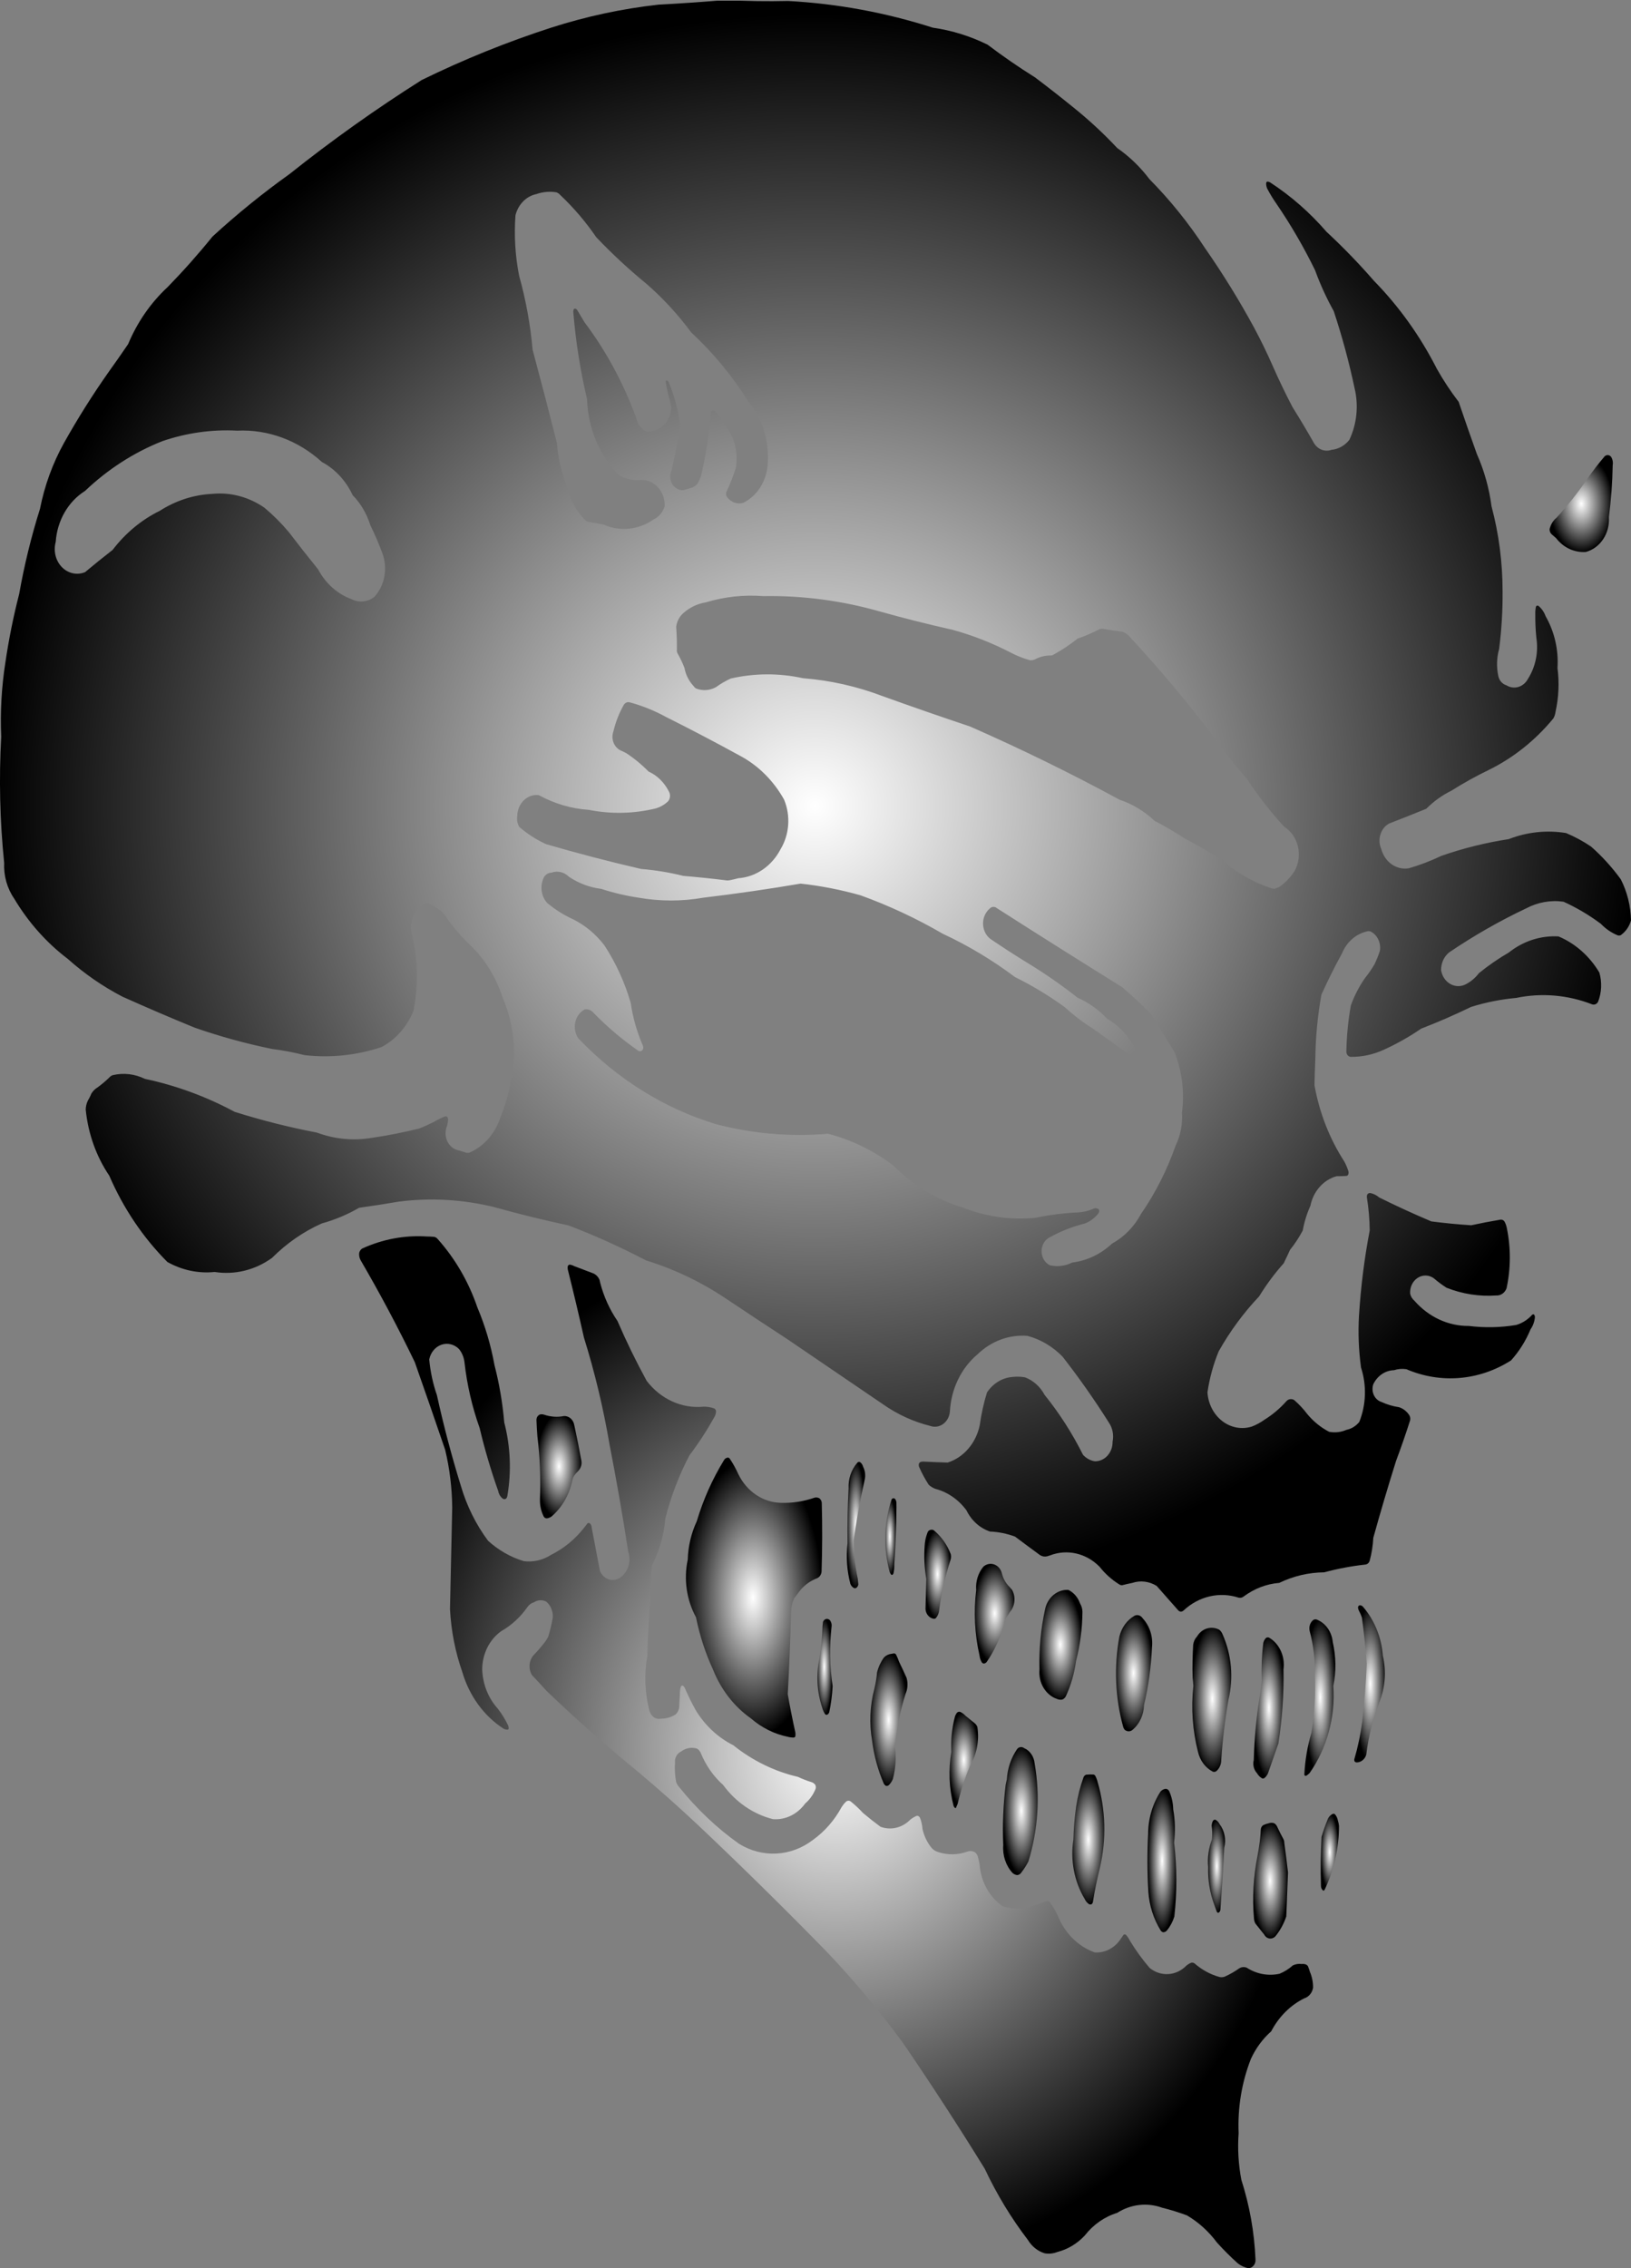 <?xml version="1.0"?><svg width="294.45" height="409.325" xmlns="http://www.w3.org/2000/svg">
 <rect width="100%" height="100%" fill="#808080" stroke="none"/>
 <defs>
  <clipPath id="clipPath3967" clipPathUnits="userSpaceOnUse">
   <path id="path3969" d="m0,0l981.512,0l0,1364l-981.512,0l0,-1364z"/>
  </clipPath>
  <radialGradient spreadMethod="pad" id="svg_1">
   <stop offset="0" stop-color="#ffffff"/>
   <stop offset="1" stop-color="#000000"/>
  </radialGradient>
 </defs>
 <g>
  <title>Layer 1</title>
  <g transform="matrix(1.25, 0, 0, -1.25, 0, 409.325)" id="g3959">
   <g transform="scale(0.24,0.24)" id="g3961">
    <g id="g3963">
     <g clip-path="url(#clipPath3967)" id="g3965">
      <path fill="url(#svg_1)" fill-rule="evenodd" id="path3971" d="m775.09,238.035l-1.024,-26.398c-1.468,-4.379 -3.675,-8.41 -6.503,-11.895c-0.938,-1.062 -2.266,-1.578 -3.602,-1.394c-1.336,0.179 -2.512,1.047 -3.172,2.332c-1.73,2.179 -3.469,4.355 -5.211,6.515c-0.25,0.371 -0.449,0.782 -0.586,1.207c-0.179,0.547 -0.301,1.114 -0.363,1.684c-1.086,12.664 -0.387,25.426 2.086,37.844c0.414,2.203 0.777,4.418 1.09,6.636c0.468,3.133 0.781,6.293 0.933,9.457c0.09,1.079 0.672,2.028 1.535,2.536c1.145,0.523 2.332,0.921 3.547,1.171c1.043,0.336 2.157,0.274 3.157,-0.183c0.632,-0.449 1.152,-1.067 1.507,-1.797c1.254,-2.703 2.59,-5.355 4.008,-7.953c0.258,-0.652 0.383,-1.356 0.367,-2.059c0.829,-5.89 1.571,-11.793 2.231,-17.703"/>
      <path fill="url(#svg_1)" fill-rule="evenodd" id="path3973" d="m822.48,363.559c-0.675,9.336 -1.644,18.64 -2.91,27.898c-0.504,1.418 -1.109,2.785 -1.816,4.094c-0.277,0.515 -0.457,1.09 -0.52,1.683c-0.062,0.434 0.063,0.868 0.344,1.176c0.281,0.301 0.68,0.442 1.067,0.363c0.5,-0.062 0.976,-0.285 1.363,-0.64c7.047,-8.063 11.34,-18.563 12.156,-29.711c2.184,-9.379 1.426,-19.297 -2.156,-28.149c-3.879,-10.003 -6.508,-20.543 -7.805,-31.328c-0.805,-2.781 -3.152,-4.679 -5.808,-4.695c-0.446,0.023 -0.86,0.23 -1.18,0.57c-0.098,0.129 -0.172,0.285 -0.199,0.453c-0.055,0.282 -0.067,0.559 -0.036,0.84c2.18,7.407 3.786,15.004 4.797,22.707c1.321,11.539 2.215,23.125 2.703,34.739"/>
      <path fill="url(#svg_1)" fill-rule="evenodd" id="path3975" d="m217.883,613.34c12.273,5.637 25.551,8.133 38.828,7.293c1.48,-0.02 2.965,-0.094 4.441,-0.211c0.836,-0.117 1.602,-0.563 2.161,-1.246c10.531,-11.735 18.695,-25.781 23.957,-41.219c4.679,-11.07 8.132,-22.715 10.296,-34.687c2.914,-11.282 4.883,-22.836 5.883,-34.516c3.742,-14.359 4.383,-29.481 1.879,-44.156c-0.09,-0.645 -0.375,-1.231 -0.812,-1.676c-0.641,-0.449 -1.473,-0.414 -2.075,0.098c-1.363,1.101 -2.304,2.722 -2.64,4.543c-4.383,12.359 -8.106,24.984 -11.153,37.816c-4.546,12.746 -7.617,26.066 -9.144,39.66c-0.359,2.941 -1.508,5.699 -3.309,7.918c-2.863,2.871 -6.91,3.84 -10.601,2.543c-3.696,-1.301 -6.477,-4.676 -7.293,-8.848c0.672,-7.336 2.222,-14.539 4.609,-21.429c4.047,-18.395 8.848,-36.571 14.391,-54.477c3.531,-12.098 9.101,-23.348 16.422,-33.172c6.297,-5.707 13.621,-9.879 21.496,-12.246c5.726,-0.738 11.519,0.61 16.488,3.84c7.742,3.84 14.609,9.531 20.109,16.652l1.727,2.227c0.184,0.16 0.418,0.25 0.652,0.254c0.258,0 0.504,-0.086 0.715,-0.246c0.453,-0.344 0.785,-0.84 0.949,-1.418c1.696,-9.047 3.414,-18.09 5.153,-27.129c1.035,-2.559 3.066,-4.465 5.527,-5.192c2.465,-0.726 5.086,-0.187 7.149,1.461c4.48,3.391 6.285,9.703 4.363,15.297c-3.324,21.563 -7.074,43.043 -11.25,64.426c-3.703,21.828 -8.852,43.328 -15.399,64.336c-3.054,13.668 -6.289,27.285 -9.699,40.852c-0.14,0.625 -0.164,1.273 -0.058,1.91c0.156,0.707 0.761,1.175 1.421,1.101c0.934,-0.199 1.84,-0.531 2.696,-0.988c3.836,-1.449 7.668,-2.898 11.496,-4.371c1.574,-0.758 2.84,-2.133 3.539,-3.86l0.387,-1.714c2.156,-8.286 5.675,-16.063 10.39,-22.95c5.328,-12.339 11.203,-24.382 17.614,-36.082c8.394,-10.949 21.101,-16.73 34.074,-15.5c2.211,0.075 4.418,-0.277 6.511,-1.039c0.7,-0.332 1.137,-1.086 1.118,-1.918c-0.075,-1.211 -0.438,-2.379 -1.055,-3.386c-4.5,-8.059 -9.516,-15.75 -15.008,-23.02c-6.234,-11.941 -11.094,-24.683 -14.461,-37.941c-0.797,-9.938 -3.551,-19.559 -8.058,-28.215c-0.684,-6.52 -0.946,-13.086 -0.797,-19.645c-1.094,-11.504 -1.75,-23.05 -1.961,-34.613c-1.961,-10.953 -1.547,-22.266 1.207,-33.008c0.484,-1.672 1.457,-3.121 2.765,-4.121c1.309,-0.828 2.856,-1.094 4.336,-0.746c3.004,-0.016 5.961,0.832 8.582,2.453c1.567,1.352 2.434,3.465 2.325,5.656c0.129,2.164 0.246,4.336 0.351,6.504c-0.015,1.391 0.129,2.785 0.43,4.133l0.371,0.875c0.414,0.352 0.992,0.344 1.398,-0.019l0.688,-0.938c2.027,-4.75 4.301,-9.367 6.805,-13.832c5.593,-9.062 13.351,-16.266 22.418,-20.801c11.636,-9.304 24.925,-15.804 39.007,-19.066c2.657,-1.27 5.391,-2.324 8.184,-3.176c0.82,-0.262 1.559,-0.785 2.117,-1.5c0.457,-0.785 0.539,-1.766 0.219,-2.633c-1.387,-3.425 -3.527,-6.418 -6.234,-8.711c-4.641,-6.457 -11.887,-9.98 -19.356,-9.402c-11.828,2.953 -22.406,10.207 -30.023,20.586c-5.813,5.176 -10.43,11.789 -13.473,19.305c-0.488,1.093 -1.277,1.988 -2.258,2.554c-3.265,1.016 -6.769,0.371 -9.551,-1.765c-1.949,-0.891 -3.336,-2.84 -3.664,-5.133l-0.007,-1.66c-0.262,-3.887 -0.028,-7.805 0.71,-11.621c0.438,-1.157 1.09,-2.203 1.911,-3.075c10.476,-13.074 22.527,-24.503 35.839,-33.953c14.082,-8.773 31.485,-7.836 44.723,2.395c6.977,5.031 12.813,11.73 17.082,19.609c0.719,1.141 1.555,2.188 2.492,3.11c0.828,0.878 2.11,0.976 3.047,0.25c2.598,-2.079 5.051,-4.372 7.324,-6.868c3.426,-2.882 6.938,-5.652 10.524,-8.296c6.265,-2.321 13.176,-0.665 17.992,4.312c1.148,0.875 2.375,1.613 3.664,2.195c0.371,0.125 0.774,0.098 1.129,-0.078c0.402,-0.199 0.742,-0.535 0.961,-0.953c0.852,-2.137 1.367,-4.414 1.535,-6.738c0.914,-4.153 2.727,-7.992 5.277,-11.203c1.04,-1.282 2.387,-2.203 3.887,-2.664c5.875,-2 12.176,-1.922 18.008,0.238c1.406,0.465 2.918,0.336 4.25,-0.359c0.809,-0.555 1.437,-1.375 1.805,-2.348c0.437,-1.656 0.824,-3.332 1.156,-5.012c0.711,-10.394 5.91,-19.785 13.976,-25.254c6.356,-1.957 13.102,-1.738 19.348,0.633c2.219,0.785 4.426,1.606 6.617,2.461c0.914,0.242 1.871,-0.09 2.493,-0.852c1.863,-2.574 3.464,-5.355 4.777,-8.308c4.265,-10.317 12.277,-18.184 22.074,-21.676c6.172,-0.414 12.102,2.695 15.688,8.238l1.625,2.332c0.203,0.188 0.461,0.293 0.722,0.289c0.285,0 0.551,-0.109 0.766,-0.3c1.008,-1.141 1.867,-2.426 2.558,-3.825c3.481,-5.718 7.399,-11.105 11.715,-16.089c6.75,-5.461 16.086,-4.817 22.172,1.523c0.742,0.582 1.543,1.078 2.383,1.48c0.844,0.395 1.812,0.258 2.543,-0.343c4.391,-3.832 9.477,-6.586 14.914,-8.082c1.035,-0.235 2.105,-0.168 3.109,0.199c3.059,1.371 5.996,3.051 8.774,5.012c1.387,0.855 3.047,0.984 4.531,0.371c5.934,-3.828 12.945,-5.121 19.691,-3.637c2.911,1.18 5.629,2.883 8.036,5.047c1.668,0.789 3.496,1.074 5.3,0.816c0.829,0.125 1.672,0.035 2.469,-0.254c0.547,-0.187 1.024,-0.589 1.332,-1.125c0.442,-1.07 0.821,-2.171 1.145,-3.296c1.289,-2.989 1.941,-6.266 1.91,-9.583c-0.508,-3.089 -2.586,-5.57 -5.336,-6.398c-8.352,-4.152 -15.301,-11.094 -19.863,-19.84c-5.114,-4.512 -9.285,-10.183 -12.231,-16.621c-5.496,-14.07 -8.019,-29.336 -7.367,-44.633c-0.676,-9.406 -0.121,-18.863 1.648,-28.094c4.95,-15.391 7.809,-31.5 8.5,-47.805c0.118,-1.312 -0.246,-2.613 -1.019,-3.617c-0.77,-1.012 -1.875,-1.633 -3.066,-1.723c-2.391,0.395 -4.661,1.418 -6.622,2.977c-4.355,3.926 -8.519,8.094 -12.492,12.48c-4.969,6.695 -11.09,12.238 -18.019,16.313c-4.91,1.836 -9.895,3.379 -14.95,4.629c-9.019,3.262 -18.871,2.129 -27.078,-3.101c-7.597,-2.32 -14.39,-7.074 -19.523,-13.664c-4.559,-4.875 -10.25,-8.285 -16.445,-9.859c-2.442,-0.961 -5.067,-1.246 -7.633,-0.801c-4.121,1.242 -7.703,4.082 -10.078,7.992c-10.094,13.188 -18.821,27.578 -26.016,42.891c-15.887,25.73 -32.336,51.032 -49.332,75.887c-14.187,19.258 -29.461,37.508 -45.75,54.637c-25.238,25.844 -50.941,51.129 -77.086,75.859c-12.082,11.34 -24.441,22.309 -37.074,32.895c-18.707,15.25 -36.86,31.305 -54.418,48.129c-2.918,3.242 -5.867,6.437 -8.856,9.601c-2.394,4.078 -1.668,9.473 1.707,12.61c1.989,2.101 3.887,4.312 5.688,6.601c0.996,1.219 1.844,2.571 2.519,4.028c1.141,3.734 2.04,7.558 2.692,11.425c0.18,3.688 -1.309,7.239 -3.977,9.477c-2.355,1.203 -5.097,1.055 -7.332,-0.395c-1.523,-0.445 -2.875,-1.414 -3.867,-2.754c-4.242,-6.109 -9.664,-11.109 -15.871,-14.64c-7.117,-5.055 -11.422,-13.731 -11.449,-23.047c0.316,-8.855 3.656,-17.254 9.347,-23.523c2.434,-3.133 4.54,-6.555 6.286,-10.2c0.214,-0.547 0.32,-1.132 0.316,-1.73c-0.023,-0.192 -0.094,-0.367 -0.215,-0.508c-0.109,-0.133 -0.258,-0.223 -0.422,-0.246c-0.933,-0.004 -1.855,0.246 -2.679,0.73c-11.661,7.61 -20.395,19.637 -24.571,33.821c-4.269,12.156 -6.777,24.965 -7.445,37.965l1.336,61.058c-0.102,11.723 -1.524,23.379 -4.231,34.719c-6,17.621 -12.089,35.203 -18.273,52.75c-10.051,20.828 -20.879,41.199 -32.449,61.055c-0.879,1.414 -1.238,3.14 -1.004,4.832c0.297,1.007 0.902,1.871 1.711,2.449"/>
      <path fill="url(#svg_1)" fill-rule="evenodd" id="path3977" d="m769.289,315.582c-2.109,-5.945 -4.184,-11.906 -6.234,-17.875c-0.508,-1.164 -1.282,-2.164 -2.239,-2.906c-0.461,-0.281 -1.019,-0.293 -1.496,-0.035c-1.172,0.718 -2.152,1.746 -2.871,2.988c-1.922,2.055 -2.679,5.086 -1.972,7.934c0.394,13.863 1.761,27.671 4.089,41.304c0.332,2.196 0.571,4.403 0.727,6.625c-0.305,7.531 0.008,15.082 0.937,22.555c0.274,1.039 0.766,1.996 1.438,2.789c0.598,0.598 1.477,0.707 2.187,0.277c6.208,-3.746 9.61,-11.375 8.508,-19.07c0.274,-14.934 -0.754,-29.863 -3.074,-44.586"/>
      <path fill="url(#svg_1)" fill-rule="evenodd" id="path3979" d="m799.23,270.641c0.633,1.144 1.563,2.047 2.668,2.589c0.262,0.11 0.54,0.153 0.813,0.129c0.223,-0.027 0.434,-0.117 0.609,-0.269c0.922,-1.039 1.539,-2.356 1.785,-3.781c0.348,-1.055 0.575,-2.149 0.68,-3.266c-0.035,-13.445 -3.039,-26.688 -8.746,-38.582c-0.129,-0.168 -0.316,-0.273 -0.519,-0.289c-0.207,-0.012 -0.415,0.066 -0.571,0.215c-0.679,0.722 -1.054,1.718 -1.031,2.754c-0.277,9.789 -0.148,19.586 0.391,29.355c1.082,3.805 2.39,7.527 3.921,11.145"/>
      <path fill="url(#svg_1)" fill-rule="evenodd" id="path3981" d="m788.102,383.398c-0.532,2.411 0.273,4.934 2.062,6.45c0.746,0.57 1.715,0.648 2.535,0.222c5.172,-2.187 8.781,-7.386 9.324,-13.449c1.989,-8.637 2.106,-17.664 0.352,-26.359c1.273,-18.789 -3.805,-37.438 -14.258,-52.367c-0.57,-0.618 -1.219,-1.141 -1.914,-1.571c-0.265,-0.164 -0.586,-0.191 -0.875,-0.062c-0.238,0.105 -0.398,0.355 -0.41,0.636c0.414,8.629 1.871,17.165 4.316,25.372c1.856,11.414 2.532,23.019 2.012,34.597c0.227,8.969 -0.836,17.93 -3.144,26.531"/>
      <path fill="url(#svg_1)" fill-rule="evenodd" id="path3983" d="m968.203,1053.36c0.633,-9.77 -5.219,-18.62 -13.863,-20.96c-6.844,-0.51 -13.5,2.58 -17.953,8.33c-0.883,0.73 -1.754,1.48 -2.61,2.27c-0.832,0.75 -1.3,1.88 -1.273,3.07c0.629,2.79 2.121,5.23 4.219,6.94c6.656,7.29 12.843,15.09 18.492,23.34c3.246,4.69 6.711,9.2 10.375,13.51c0.64,0.66 1.531,0.94 2.398,0.75c0.864,-0.19 1.586,-0.84 1.938,-1.73c0.629,-1.35 0.82,-2.9 0.554,-4.38c-0.179,-10.43 -0.941,-20.82 -2.277,-31.14"/>
      <path fill="url(#svg_1)" fill-rule="evenodd" id="path3985" d="m499.016,334.422c-0.192,-0.527 -0.516,-0.973 -0.938,-1.293c-0.258,-0.199 -0.582,-0.281 -0.894,-0.227c-0.313,0.059 -0.586,0.258 -0.774,0.539c-0.73,1.161 -1.285,2.442 -1.64,3.793c-3.141,9.469 -3.711,19.731 -1.653,29.555c1.071,6.453 1.696,12.984 1.863,19.539l0.297,2.492l0.383,0.723c0.551,0.773 1.442,1.164 2.328,1.031c0.883,-0.133 1.641,-0.777 1.977,-1.687c0.426,-0.844 0.598,-1.809 0.48,-2.762c-1.347,-11.965 -1.144,-24.082 0.602,-35.988c-0.258,-5.297 -0.938,-10.551 -2.031,-15.715"/>
      <path fill="url(#svg_1)" fill-rule="evenodd" id="path3987" d="m537.664,417.973c-0.117,-0.375 -0.359,-0.684 -0.676,-0.883c-0.211,-0.117 -0.465,-0.086 -0.636,0.086c-0.43,0.449 -0.762,1 -0.969,1.609c-3.856,14.266 -3.465,29.516 1.109,43.524c0.192,0.468 0.594,0.796 1.067,0.855c0.464,0.051 0.925,-0.172 1.203,-0.594c0.402,-0.582 0.636,-1.277 0.691,-2.004c0.012,-1.043 0.024,-2.089 0.024,-3.132c-0.11,-11.489 -0.551,-22.969 -1.336,-34.426c0.058,-1.692 -0.102,-3.387 -0.477,-5.035"/>
      <path fill="url(#svg_1)" fill-rule="evenodd" id="path3989" d="m516.508,411.438c-0.028,-0.411 -0.137,-0.805 -0.328,-1.153c-0.203,-0.383 -0.477,-0.711 -0.809,-0.957c-0.43,-0.332 -0.988,-0.394 -1.473,-0.168c-0.972,0.512 -1.75,1.403 -2.168,2.492c-2.078,7.934 -2.652,16.243 -1.707,24.426c-0.175,11.008 0.036,22.027 0.645,33.02c-0.266,5.695 1.609,11.257 5.195,15.379c0.442,0.578 1.2,0.726 1.797,0.347c0.836,-0.644 1.453,-1.59 1.731,-2.679c1.277,-2.473 1.601,-5.407 0.902,-8.153c-2.715,-11.965 -4.918,-24.058 -6.605,-36.25c0.05,-7.699 0.878,-15.375 2.476,-22.879c0.152,-1.136 0.266,-2.281 0.344,-3.425"/>
      <path fill="url(#svg_1)" fill-rule="evenodd" id="path3991" d="m616.234,312.898c3.524,-1.507 5.989,-5.058 6.379,-9.195c3.41,-19.707 2.117,-40.058 -3.765,-59.055c-1.274,-2.484 -2.782,-4.824 -4.496,-6.964c-0.586,-0.727 -1.418,-1.164 -2.301,-1.2c-0.988,0.141 -1.922,0.571 -2.711,1.243c-4.043,4.414 -6.106,10.57 -5.617,16.812c-0.481,12.109 0.011,24.246 1.461,36.262c0.238,1.101 0.468,2.207 0.714,3.308c0.407,6.618 2.567,12.961 6.219,18.239c1.063,1.277 2.809,1.511 4.117,0.55"/>
      <path fill="url(#svg_1)" fill-rule="evenodd" id="path3993" d="m545.574,355.113c0.91,-3.238 0.664,-6.734 -0.687,-9.781c-3.184,-10.172 -5.328,-20.711 -6.391,-31.41c0.93,-6.582 0.512,-13.301 -1.207,-19.68c-0.543,-1.347 -1.332,-2.543 -2.312,-3.531c-0.532,-0.559 -1.297,-0.738 -1.985,-0.473c-0.437,0.301 -0.812,0.7 -1.101,1.176c-3.563,8.152 -5.942,16.871 -7.059,25.832c-1.805,10.406 -1.336,21.137 1.348,31.317c0.781,3.261 1.332,6.585 1.64,9.949c0.821,3.242 2.235,6.265 4.153,8.898c1.254,1.266 2.855,2.031 4.554,2.172c0.426,0.102 0.864,0.188 1.297,0.254c0.121,0.023 0.246,0.023 0.367,0.004c0.481,-0.082 0.899,-0.41 1.125,-0.887c0.657,-1.301 1.219,-2.648 1.672,-4.043c1.59,-3.234 3.121,-6.5 4.586,-9.797"/>
      <path fill="url(#svg_1)" fill-rule="evenodd" id="path3995" d="m33.531,1038.44c0.875,12.81 7.492,24.31 17.645,30.66c13.695,13.05 29.469,23.2 46.516,29.94c14.551,4.99 29.778,7.13 45,6.32c18.571,0.89 36.778,-5.84 51.082,-18.9c7.946,-4.25 14.415,-11.22 18.426,-19.87c4.856,-4.98 8.512,-11.19 10.653,-18.09c2.656,-5.38 5.039,-10.92 7.136,-16.59c3.504,-9.05 1.664,-19.53 -4.648,-26.5c-3.973,-3.15 -9.184,-3.71 -13.641,-1.47c-8.543,3.06 -15.761,9.47 -20.285,18.01c-5.953,7.35 -11.805,14.79 -17.555,22.32c-4.496,5.37 -9.414,10.3 -14.699,14.71c-9.367,6.52 -20.43,9.46 -31.476,8.35c-11.09,-0.53 -21.899,-4.02 -31.493,-10.17c-10.977,-5.37 -20.695,-13.42 -28.422,-23.54c-5.598,-4.35 -11.129,-8.8 -16.582,-13.37c-4.805,-1.99 -10.227,-0.81 -13.973,3.05c-3.746,3.86 -5.176,9.74 -3.684,15.14zm276.66,196.42c1.618,6.59 6.52,11.57 12.618,12.81c3.839,1.35 7.918,1.72 11.906,1.08c0.941,-0.29 1.789,-0.87 2.453,-1.66c8.027,-7.57 15.285,-16.08 21.648,-25.37c9.465,-9.94 19.477,-19.24 29.969,-27.83c10.031,-8.69 19.156,-18.58 27.203,-29.48c13.149,-12.14 24.742,-26.19 34.465,-41.76c8.547,-10.3 12.719,-24.1 11.473,-37.98c-0.781,-9.94 -6.391,-18.63 -14.664,-22.72c-3.555,-1.03 -7.324,0.29 -9.684,3.39c-0.64,0.78 -0.863,1.87 -0.594,2.87c2.282,4.75 4.227,9.68 5.813,14.75c1.59,8.88 -0.613,18.06 -5.981,24.92c-1.867,3 -3.839,5.92 -5.906,8.75c-0.383,0.47 -0.875,0.8 -1.426,0.96c-0.718,0.14 -1.421,-0.31 -1.66,-1.07c-0.371,-1.26 -0.508,-2.59 -0.41,-3.91c-1.055,-11.65 -2.914,-23.18 -5.559,-34.51c-0.578,-1.58 -1.269,-3.1 -2.07,-4.55c-1.035,-1.34 -2.437,-2.27 -4,-2.64c-1.5,-0.51 -3.012,-0.96 -4.539,-1.35c-2.652,-0.18 -5.191,1.2 -6.664,3.63c-1.469,2.44 -1.652,5.54 -0.477,8.17c1.973,8.76 3.743,17.59 5.297,26.45c-1.082,9.3 -3.464,18.35 -7.062,26.85c-0.219,0.43 -0.574,0.75 -0.996,0.91c-0.16,0.05 -0.336,0.02 -0.469,-0.09c-0.137,-0.11 -0.227,-0.28 -0.246,-0.48c0.055,-0.87 0.172,-1.73 0.363,-2.58c0.594,-3.35 1.383,-6.67 2.36,-9.91l0.601,-3.25c-0.16,-4.17 -1.89,-8.08 -4.765,-10.81c-2.883,-2.72 -6.653,-4.01 -10.43,-3.56c-2.934,1.49 -5.074,4.39 -5.805,7.86c-7.629,20.96 -18.172,40.5 -31.258,57.89c-1.406,2.42 -2.84,4.82 -4.297,7.2c-0.3,0.5 -0.781,0.83 -1.32,0.91c-0.203,0.03 -0.402,-0.03 -0.566,-0.16c-0.196,-0.16 -0.332,-0.38 -0.403,-0.63c-0.171,-0.61 -0.191,-1.26 -0.058,-1.88c1.457,-17.48 4.211,-34.81 8.23,-51.8c0.543,-17.43 7.446,-33.89 19.145,-45.65c4.082,-2.4 8.722,-3.4 13.328,-2.9c3.824,0.13 7.527,-1.5 10.226,-4.49c2.696,-2.99 4.149,-7.07 4.012,-11.28c-1.078,-3.66 -3.574,-6.61 -6.816,-8.06c-8.965,-6.26 -20.125,-7.39 -29.981,-3.02c-3.164,0.6 -6.336,1.18 -9.507,1.73c-0.516,0.11 -0.985,0.38 -1.364,0.77c-5.832,5.8 -9.906,13.42 -11.676,21.84c-3.015,7.86 -4.871,16.19 -5.5,24.68c-4.742,18.76 -9.621,37.46 -14.64,56.13c-1.34,15.1 -4.055,30.01 -8.113,44.51c-2.348,11.92 -3.09,24.16 -2.204,36.32zm1.079,-361.387c0.015,3.636 1.433,7.093 3.914,9.507c2.472,2.411 5.761,3.547 9.046,3.125c9.375,-5.132 19.594,-8.144 30.047,-8.843c13.411,-2.664 27.172,-2.364 40.473,0.89c2.598,0.774 5.016,2.153 7.082,4.043c1.547,1.641 1.805,4.262 0.617,6.235c-2.722,5.367 -7.019,9.566 -12.187,11.898c-4.11,4.207 -8.617,7.918 -13.446,11.067c-0.992,0.535 -1.996,1.027 -3.011,1.472c-2.039,0.848 -3.684,2.563 -4.563,4.758c-0.875,2.191 -0.91,4.684 -0.094,6.902c1.325,5.602 3.418,10.938 6.211,15.844c0.707,1.215 2,1.863 3.297,1.649c7.633,-2.036 15.028,-5.004 22.055,-8.844c15.141,-7.574 30.156,-15.449 45.043,-23.613c10.758,-5.829 19.805,-14.887 26.082,-26.129c4.035,-9.664 3.246,-20.934 -2.086,-29.805c-5.285,-10.195 -14.883,-16.774 -25.535,-17.508c-1.485,-0.406 -2.985,-0.762 -4.5,-1.07c-0.535,-0.133 -1.086,-0.215 -1.637,-0.242c-0.437,-0.024 -0.871,0.004 -1.305,0.082c-8.503,1.054 -17.023,1.933 -25.554,2.644c-8.383,2.082 -16.891,3.477 -25.461,4.18c-19.149,4.422 -38.188,9.39 -57.102,14.902c-5.812,2.621 -11.265,6.121 -16.195,10.403c-1.106,1.918 -1.527,4.218 -1.191,6.453zm15.398,-38.301c0.707,2.543 2.836,4.301 5.258,4.332c3.597,1.285 7.543,0.355 10.351,-2.434c5.922,-3.992 12.571,-6.496 19.469,-7.328c7.367,-2.406 14.895,-4.179 22.508,-5.308c12.922,-2.274 26.09,-2.282 39.012,-0.004c19.558,2.324 39.066,5.148 58.507,8.461c12.188,-1.336 24.266,-3.696 36.125,-7.055c17.063,-6.172 33.618,-13.91 49.5,-23.137c15.223,-7.078 29.77,-15.801 43.426,-26.039c10.438,-5.148 20.481,-11.219 30.028,-18.16c5.156,-4.738 10.683,-8.957 16.519,-12.625c6.961,-4.996 13.938,-9.965 20.926,-14.922c1.09,-0.601 2.32,-0.855 3.535,-0.719c0.426,0.055 0.801,0.336 1,0.758l0.125,0.672c0.18,2.004 -0.496,3.977 -1.828,5.352c-3.766,6.129 -8.859,11.129 -14.824,14.547c-5.145,5.457 -11.2,9.773 -17.84,12.71c-9.668,7.61 -19.735,14.598 -30.149,20.926c-7.543,4.621 -14.984,9.434 -22.328,14.43c-2.472,1.883 -4.062,4.871 -4.363,8.164c-0.297,3.289 0.734,6.562 2.824,8.945c0.551,0.68 1.188,1.27 1.891,1.754c1.137,0.641 2.496,0.512 3.512,-0.34c25.05,-16.019 50.203,-31.867 75.437,-47.543c6.004,-5.144 11.813,-10.55 17.41,-16.218l14.164,-22.977c4.5,-11.414 6.024,-23.973 4.41,-36.285c0.469,-6.852 -0.843,-13.699 -3.781,-19.762c-5.179,-14.765 -12.222,-28.66 -20.918,-41.269c-4.07,-7.606 -10.074,-13.743 -17.265,-17.657c-6.786,-6.398 -15.168,-10.398 -24.051,-11.476c-4.207,-2.11 -8.922,-2.695 -13.453,-1.66c-3.082,1.492 -5.059,4.867 -5.012,8.574c0.039,3.707 2.098,7.031 5.215,8.43c6.629,3.625 13.633,6.355 20.859,8.132c2.813,1.082 5.36,2.883 7.426,5.247c0.496,0.511 0.883,1.132 1.129,1.824c0.125,0.324 0.121,0.687 -0.004,1.011c-0.125,0.325 -0.363,0.582 -0.66,0.707c-0.703,0.415 -1.524,0.52 -2.297,0.293c-3.219,-1.46 -6.652,-2.285 -10.141,-2.437c-8.562,-0.422 -17.086,-1.516 -25.511,-3.258c-14.739,-1.406 -29.586,0.731 -43.5,6.262c-15.696,4.644 -30.141,13.402 -42.082,25.527c-11.84,8.824 -25.039,15.199 -38.957,18.813c-22.649,-1.965 -45.434,-0.004 -67.532,5.793c-31.07,9.429 -59.527,27.195 -82.824,51.699c-1.844,2.777 -2.476,6.312 -1.719,9.652c0.762,3.34 2.825,6.137 5.641,7.633c1.957,0.367 3.949,-0.391 5.281,-2.008c8.356,-8.574 17.434,-16.258 27.117,-22.945c0.711,-0.391 1.567,-0.281 2.172,0.285c0.61,0.566 0.856,1.473 0.621,2.313c-0.175,0.73 -0.449,1.433 -0.816,2.078c-3.203,7.722 -5.449,15.886 -6.68,24.269c-3.597,12.371 -8.949,24.047 -15.851,34.59c-5.055,6.594 -11.367,11.883 -18.492,15.488c-5.641,2.539 -10.961,5.864 -15.829,9.895c-3.382,3.644 -4.441,9.16 -2.691,14zm368.199,35.426c-6.14,5.812 -13.32,10.152 -21.07,12.738c-29.481,15.969 -59.508,30.664 -90.031,44.062c-17.539,5.872 -35.036,11.942 -52.465,18.207c-15.524,5.922 -31.684,9.567 -48.067,10.833c-14.363,3.167 -29.156,3.105 -43.496,-0.184c-3.125,-1.426 -6.121,-3.172 -8.945,-5.223c-3.727,-2.008 -8.031,-2.281 -11.941,-0.761c-0.586,0.363 -1.09,0.867 -1.473,1.472c-2.816,2.953 -4.742,6.785 -5.512,10.981c-1.179,3.019 -2.57,5.933 -4.16,8.715c-0.328,0.613 -0.465,1.328 -0.387,2.035c0.067,4.664 -0.07,9.328 -0.414,13.976c0.446,3.223 1.985,6.145 4.305,8.172c3.906,3.442 8.578,5.679 13.531,6.459c11.235,3.39 22.91,4.65 34.528,3.76c23.781,0.4 47.492,-2.74 70.503,-9.332c14.434,-4.035 28.957,-7.688 43.551,-10.961c11.887,-3.27 23.465,-7.797 34.563,-13.516c3.812,-2.027 7.804,-3.617 11.91,-4.746c1.043,-0.109 2.094,0.067 3.058,0.512c2.977,1.59 6.254,2.383 9.567,2.312c0.605,0.02 1.195,0.223 1.703,0.59c5.016,2.758 9.816,5.961 14.359,9.574c4.555,1.551 9,3.469 13.301,5.739c1.028,0.265 2.098,0.258 3.125,-0.024c3.473,-0.66 6.973,-1.172 10.485,-1.55c1.644,-0.536 3.128,-1.54 4.308,-2.907c18.672,-20.125 36.387,-41.293 53.074,-63.426c5.485,-7.8 11.371,-15.242 17.637,-22.289c6.754,-10.261 14.27,-19.894 22.473,-28.793c4.054,-2.55 7.004,-6.8 8.176,-11.781c1.171,-4.976 0.472,-10.265 -1.946,-14.668c-2.5,-3.949 -5.722,-7.285 -9.453,-9.801l-2.816,-1.007l-1.52,0.246c-10.89,3.543 -21.07,9.312 -30.012,17.004c-7.304,4.75 -14.808,9.121 -22.488,13.093c-5.808,3.852 -11.808,7.352 -17.961,10.489zm-692.359,-25.196c-0.367,-7.718 1.762,-15.328 6.004,-21.48c8.5,-14.258 19.437,-26.57 32.203,-36.246c10.121,-9.031 21.195,-16.684 32.988,-22.797c14.391,-6.453 28.875,-12.668 43.445,-18.633c15.266,-5.312 30.813,-9.594 46.551,-12.805c6.555,-0.828 13.067,-2.066 19.496,-3.703c15.621,-1.812 31.418,-0.168 46.453,4.844c8.473,4.531 15.247,12.18 19.129,21.621c3,14.715 2.825,29.996 -0.511,44.621c-2.582,7.481 0.293,15.91 6.718,19.664c0.805,0.575 1.801,0.735 2.731,0.434c3.426,-1.348 6.586,-3.406 9.308,-6.063c4.598,-6.937 9.911,-13.277 15.821,-18.871c8.879,-8.453 15.605,-19.297 19.523,-31.472c4.27,-9.789 6.621,-20.461 6.903,-31.321c-0.086,-14.265 -2.915,-28.355 -8.297,-41.336c-3.2,-9.605 -10.016,-17.222 -18.692,-20.894l-1.508,-0.016c-1.48,0.453 -2.96,0.926 -4.433,1.41c-2.938,0.442 -5.52,2.371 -6.977,5.211c-1.457,2.84 -1.621,6.262 -0.445,9.258c0.41,1.32 0.66,2.695 0.746,4.094c0.024,0.578 -0.152,1.137 -0.496,1.578c-0.129,0.184 -0.309,0.309 -0.516,0.363c-0.277,0.071 -0.57,0.067 -0.851,-0.008c-2.285,-0.917 -4.508,-2.015 -6.653,-3.277c-2.902,-1.48 -5.863,-2.82 -8.878,-4.008c-9.434,-2.332 -18.961,-4.211 -28.551,-5.625c-11.082,-1.863 -22.41,-0.773 -33.028,3.18c-16.695,3.188 -33.226,7.359 -49.511,12.492c-17.133,9.203 -35.297,15.867 -54.02,19.828c-6,2.95 -12.695,3.746 -19.129,2.262c-0.734,-0.18 -1.406,-0.574 -1.949,-1.144c-2.309,-2.278 -4.766,-4.364 -7.352,-6.243c-1.477,-0.886 -2.746,-2.14 -3.703,-3.66c-0.441,-1.062 -0.934,-2.097 -1.473,-3.105c-1.25,-1.957 -1.934,-4.289 -1.961,-6.68c1.438,-14.387 6.328,-28.086 14.18,-39.703c8.477,-19.617 20.348,-37.234 34.942,-51.875c8.777,-4.949 18.66,-7.039 28.484,-6.02c12.047,-1.882 24.313,1.121 34.492,8.457c8.797,8.821 18.954,15.844 29.989,20.754c7.797,2.137 15.332,5.297 22.449,9.407c8.035,1.105 16.059,2.355 24.055,3.734c19.039,2.387 38.304,1.281 57.007,-3.27c14.907,-4.168 29.918,-7.867 45.012,-11.097c15.863,-6.078 31.41,-13.098 46.578,-21.024c16.824,-5.183 32.926,-12.855 47.867,-22.82c12.5,-8.359 25.043,-16.648 37.622,-24.871l57.093,-38.848c8.723,-6.121 18.348,-10.527 28.446,-13.031c2.625,-0.93 5.496,-0.496 7.796,1.187c2.293,1.68 3.77,4.418 4.008,7.446c0.723,13.578 6.782,26.144 16.602,34.414c8.265,8 19.105,12.015 30.09,11.137c7.918,-2.11 15.203,-6.43 21.156,-12.551c9.891,-12.676 19.18,-25.903 27.84,-39.621c2.234,-3.297 3.051,-7.504 2.222,-11.512c0.059,-3.133 -1.043,-6.16 -3.058,-8.379c-2.012,-2.219 -4.758,-3.441 -7.606,-3.387c-2.695,0.407 -5.199,1.774 -7.129,3.887c-6.457,12.934 -14.214,25.027 -23.121,36.059c-2.644,4.965 -6.832,8.711 -11.793,10.547c-2.48,0.457 -4.996,0.539 -7.496,0.238c-6.129,-0.453 -11.765,-3.879 -15.382,-9.348c-1.973,-6.41 -3.426,-12.996 -4.352,-19.68c-2.25,-10.781 -9.625,-19.378 -19.27,-22.472c-4.875,0.133 -9.746,0.332 -14.613,0.594c-0.613,0.043 -1.23,-0.051 -1.805,-0.297c-0.457,-0.2 -0.808,-0.61 -0.96,-1.125c-0.106,-0.645 -0.04,-1.317 0.21,-1.918c1.629,-3.688 3.54,-7.223 5.7,-10.567c1.191,-1.117 2.566,-1.961 4.05,-2.5c7.34,-1.918 13.903,-6.441 18.665,-12.875c3.003,-6.179 8.117,-10.785 14.214,-12.804c5.137,-0.211 10.215,-1.246 15.078,-3.059c4.977,-3.746 9.977,-7.445 15,-11.117c1.297,-0.82 2.829,-1.078 4.286,-0.727l1.621,0.504c10.363,4.043 21.91,1.41 29.965,-6.816c3.293,-4.172 7.218,-7.696 11.589,-10.434c0.567,-0.433 1.25,-0.668 1.942,-0.656c2.015,0.527 4.047,0.988 6.082,1.391c4.922,1.644 10.238,0.988 14.715,-1.793l12.847,-14.559c0.434,-0.512 1.02,-0.848 1.649,-0.941c0.625,0.007 1.219,0.257 1.691,0.707c9.172,8.582 21.66,11.484 33.196,7.707c1.019,-0.235 2.085,0.011 2.933,0.679c6.375,4.77 13.77,7.606 21.453,8.231c8.528,4.117 17.731,6.277 27.039,6.344c8.094,2.183 16.325,3.738 24.621,4.66c1.219,0.066 2.286,0.926 2.719,2.179c1.238,4.536 1.985,9.207 2.227,13.934c4.297,15.496 8.859,30.914 13.679,46.223c2.996,8.015 5.809,16.113 8.43,24.293c0.277,1.058 0.133,2.207 -0.398,3.144c-1.52,2.383 -3.739,4.113 -6.278,4.906c-3.609,0.524 -7.14,1.579 -10.5,3.129c-2,0.614 -3.675,2.125 -4.617,4.168c-0.937,2.035 -1.051,4.422 -0.308,6.559c2.464,5.07 7.226,8.285 12.453,8.398c2.418,0.789 4.961,0.993 7.457,0.594c20.617,-8.859 43.789,-6.922 62.953,5.274c4.894,5.429 8.879,11.769 11.765,18.734c1.473,2.113 2.375,4.641 2.614,7.285c0.015,0.543 -0.157,1.07 -0.469,1.484c-0.113,0.157 -0.289,0.243 -0.473,0.247c-0.242,0 -0.472,-0.079 -0.664,-0.235c-2.672,-2.996 -6.027,-5.14 -9.722,-6.199c-9.422,-1.559 -18.993,-1.75 -28.461,-0.566c-12.344,-0.118 -24.188,5.378 -32.739,15.175c-1.254,1.051 -2.152,2.528 -2.554,4.203c-0.274,3.844 1.453,7.52 4.453,9.5c3.004,1.985 6.765,1.926 9.715,-0.148c2.445,-2.109 5.027,-4.031 7.711,-5.75c9.574,-3.781 19.75,-5.363 29.902,-4.645c2.687,-0.191 5.191,1.532 6.219,4.274c2.582,11.906 2.648,24.308 0.175,36.25c-0.253,1.43 -0.746,2.801 -1.449,4.031c-0.582,0.793 -1.504,1.184 -2.422,1.043c-5.867,-0.984 -11.718,-2.105 -17.543,-3.375c-8.027,0.516 -16.039,1.297 -24.023,2.332c-10.582,4.477 -21.047,9.274 -31.387,14.402c-1.511,1.329 -3.301,2.227 -5.207,2.618c-0.769,0.187 -1.566,-0.184 -1.988,-0.922c-0.219,-0.633 -0.27,-1.324 -0.145,-1.988c1.032,-6.461 1.582,-13.004 1.649,-19.563c-3.223,-16.887 -5.375,-33.996 -6.442,-51.215c-0.609,-10.461 -0.195,-20.957 1.239,-31.324c3.449,-10.633 3.07,-22.32 -1.067,-32.656c-2.023,-2.481 -4.734,-4.157 -7.715,-4.746c-3.312,-1.434 -6.918,-1.844 -10.425,-1.176c-4.973,2.574 -9.438,6.195 -13.145,10.656c-2.34,3.094 -4.969,5.91 -7.836,8.406c-1.578,1.043 -3.605,0.723 -4.847,-0.773c-3.856,-4.317 -8.254,-8.02 -13.047,-10.988c-2.387,-1.727 -4.957,-3.121 -7.649,-4.149c-6.082,-1.898 -12.617,-0.683 -17.797,3.305c-5.172,3.992 -8.445,10.336 -8.898,17.269c1.246,8.512 3.512,16.813 6.75,24.668c6.816,12.098 14.996,23.203 24.332,33.055c4.375,7.117 9.332,13.785 14.801,19.918c1.312,2.668 2.578,5.363 3.801,8.082c2.89,3.59 5.453,7.481 7.648,11.621c0.937,5.152 2.484,10.152 4.602,14.863c1.75,8.75 7.863,15.649 15.769,17.813c1.934,0 3.863,0.059 5.793,0.172c0.25,0.047 0.5,0.129 0.73,0.25c0.133,0.066 0.243,0.164 0.333,0.289c0.363,0.703 0.457,1.539 0.246,2.312c-0.625,1.996 -1.438,3.918 -2.407,5.739c-8.902,13.738 -15.035,29.41 -17.992,45.964c0.113,5.536 0.285,11.071 0.52,16.602c0.183,12.734 1.406,25.422 3.656,37.914c3.812,8.465 7.953,16.75 12.398,24.832c2.676,6.535 7.954,11.336 14.289,13c0.887,0.367 1.844,0.438 2.762,0.207c4.133,-1.965 6.504,-6.785 5.738,-11.664c-0.914,-2.824 -2.011,-5.574 -3.289,-8.223c-1.726,-2.914 -3.644,-5.683 -5.738,-8.281c-3.492,-5.019 -6.348,-10.547 -8.469,-16.418c-1.605,-9.094 -2.504,-18.324 -2.687,-27.586c-0.082,-1.668 1.031,-3.117 2.539,-3.308c6.937,-0.094 13.816,1.394 20.203,4.371c7.746,3.527 15.211,7.754 22.316,12.621c10.153,3.914 20.161,8.269 30.004,13.043c8.852,2.769 17.926,4.578 27.094,5.406c15.254,3.176 30.996,1.856 45.637,-3.824c1.437,-0.563 3.027,0.133 3.726,1.621c2.129,5.547 2.391,11.754 0.723,17.492c-5.91,9.899 -14.508,17.492 -24.566,21.719c-10.684,0.625 -21.243,-2.797 -29.911,-9.688c-6.246,-3.625 -12.238,-7.753 -17.929,-12.363c-2.11,-2.781 -4.731,-5.031 -7.696,-6.601c-2.996,-1.672 -6.539,-1.672 -9.527,0c-2.996,1.668 -5.082,4.816 -5.621,8.457c-0.012,4.183 1.801,8.117 4.863,10.582c14.825,10.05 30.301,18.894 46.297,26.461c6.996,3.718 14.824,5.113 22.528,4.023c7.875,-3.57 15.398,-8.016 22.445,-13.266c2.93,-3.062 6.398,-5.433 10.183,-6.972c0.598,-0.188 1.231,-0.145 1.805,0.113c2.945,2.055 5.137,5.188 6.184,8.848c-0.176,8.695 -2.285,17.207 -6.164,24.781c-5.278,7.254 -11.262,13.844 -17.848,19.644c-4.777,3.235 -9.824,5.965 -15.066,8.153c-11.614,1.906 -23.473,0.652 -34.539,-3.656c-13.731,-2.094 -27.286,-5.457 -40.508,-10.059c-6.317,-3.023 -12.832,-5.512 -19.496,-7.441c-7.399,-1.329 -14.543,3.613 -16.668,11.527c-2.524,5.66 -0.434,12.504 4.675,15.344c7.493,2.898 14.965,5.863 22.407,8.898c4.457,4.481 9.547,8.145 15.062,10.84c7.309,4.613 14.832,8.793 22.547,12.519c14.758,7.235 27.981,17.774 38.836,30.938c0.727,1.227 1.184,2.613 1.348,4.062c1.91,8.594 2.316,17.508 1.175,26.27c0.704,10.961 -1.796,21.887 -7.144,31.172c-0.883,2.5 -2.391,4.68 -4.344,6.285c-0.273,0.16 -0.597,0.19 -0.894,0.08c-0.282,-0.107 -0.504,-0.346 -0.606,-0.654c-0.281,-1.305 -0.406,-2.645 -0.371,-3.985c-0.062,-4.918 0.145,-9.832 0.641,-14.718c1.336,-8.649 -0.492,-17.528 -5.082,-24.7c-2.618,-4.945 -8.368,-6.664 -12.899,-3.847c-2.5,0.722 -4.414,2.937 -4.949,5.719c-1.117,5.347 -0.937,10.921 0.523,16.168c1.489,11.5 2.184,23.105 2.079,34.717c0.007,17.29 -2.235,34.49 -6.653,51.08c-1.437,10.91 -4.406,21.51 -8.808,31.41c-3.746,10.43 -7.399,20.9 -10.957,31.41c-4.805,6.25 -9.18,12.87 -13.106,19.83c-10,19.67 -22.742,37.51 -37.762,52.85c-9.074,10.43 -18.648,20.33 -28.683,29.64c-9.981,11.54 -21.363,21.51 -33.813,29.63c-0.519,0.33 -1.113,0.52 -1.711,0.53c-0.375,-0.02 -0.683,-0.33 -0.742,-0.74l-0.062,-0.8c0.058,-0.86 0.25,-1.69 0.562,-2.48c1.735,-3.32 3.68,-6.52 5.821,-9.55c8.582,-12.58 16.292,-25.86 23.062,-39.71c3.109,-8.54 6.867,-16.77 11.238,-24.6c5.032,-15.17 9.223,-30.67 12.551,-46.4c2.508,-10.43 1.379,-21.53 -3.176,-31.09c-2.73,-3.44 -6.57,-5.58 -10.703,-5.96c-3.906,-1.41 -8.183,0.19 -10.492,3.92c-4.148,7.34 -8.461,14.57 -12.93,21.68c-4.226,8.07 -8.187,16.3 -11.879,24.68c-3.437,7.85 -7.175,15.53 -11.191,23.03c-9,16.58 -18.867,32.57 -29.555,47.9c-9.855,15.09 -21.086,29.03 -33.515,41.61c-5.528,7.32 -12.075,13.64 -19.391,18.71c-8.484,9.04 -17.543,17.4 -27.105,25.02c-7.372,5.98 -14.836,11.81 -22.391,17.5c-9.758,6.1 -19.277,12.66 -28.523,19.66c-10.485,5.17 -21.598,8.61 -32.985,10.23c-28.34,9.09 -57.558,14.48 -87.051,16.05c-12.504,-0.31 -25.019,-0.12 -37.511,0.6c-13.493,-1.15 -26.996,-2.09 -40.508,-2.81c-21.856,-2.42 -43.461,-7.06 -64.543,-13.83c-26.586,-8.59 -52.625,-19.12 -77.942,-31.51c-27.418,-17.31 -53.98,-36.2 -79.585,-56.59c-16.09,-11.5 -31.547,-24.03 -46.286,-37.54c-8.57,-10.59 -17.578,-20.73 -27.004,-30.4c-10.125,-9.37 -18.253,-21.09 -23.789,-34.32c-3.832,-5.64 -7.734,-11.21 -11.703,-16.73c-9.664,-13.72 -18.652,-28 -26.926,-42.78c-6.781,-12.22 -11.656,-25.61 -14.418,-39.61c-5.27,-16.72 -9.449,-33.82 -12.52,-51.19c-3.488,-13.544 -6.258,-27.297 -8.297,-41.192c-2.305,-14.727 -3.148,-29.688 -2.504,-44.617c-1.406,-25.309 -0.812,-50.699 1.766,-75.899"/>
      <path fill="url(#svg_1)" fill-rule="evenodd" id="path3997" d="m478.633,320.016c-0.059,-0.207 -0.168,-0.391 -0.32,-0.524c-0.172,-0.152 -0.379,-0.242 -0.598,-0.277c-1.207,-0.016 -2.406,0.137 -3.582,0.449c-8.145,1.645 -15.805,5.461 -22.301,11.113c-10.047,7.078 -17.965,17.282 -22.742,29.305c-4.606,9.969 -8.047,20.539 -10.235,31.461c-5.699,10.398 -7.492,22.84 -4.98,34.668c0.23,8.043 2.09,15.926 5.426,23.09c3.914,13.109 9.469,25.554 16.504,36.992c0.527,0.77 1.336,1.258 2.215,1.336c0.425,-0.039 0.816,-0.258 1.101,-0.609c2.024,-3.012 3.805,-6.223 5.305,-9.59c5.082,-10.27 14.769,-16.766 25.398,-17.028c6.965,-0.218 13.91,0.856 20.547,3.168c0.906,0.18 1.844,0.039 2.676,-0.402c0.824,-0.621 1.363,-1.602 1.476,-2.691c0.379,-13.836 0.348,-27.672 -0.121,-41.5c-0.172,-1.801 -1.257,-3.34 -2.797,-3.969c-3.75,-1.426 -7.14,-3.82 -9.867,-6.988c-1.32,-1.68 -2.613,-3.379 -3.875,-5.106c-1.148,-2.527 -1.758,-5.297 -1.808,-8.113c-0.426,-16.508 -1.09,-33.008 -2,-49.496c1.355,-7.715 2.875,-15.391 4.57,-23.02c0.121,-0.75 0.125,-1.519 0.008,-2.269"/>
      <path fill="url(#svg_1)" fill-rule="evenodd" id="path3999" d="m322.844,509.91c-0.172,1.692 0.804,3.266 2.297,3.707c0.757,0.11 1.527,0.055 2.265,-0.172c3.821,-1.324 7.871,-1.621 11.821,-0.847c3.097,0.25 5.863,-2.149 6.371,-5.52c1.566,-7.148 3,-14.332 4.304,-21.543c0.227,-1.625 -0.101,-3.285 -0.929,-4.656c-0.493,-0.734 -1.051,-1.406 -1.676,-2.008c-0.555,-0.539 -1.07,-1.125 -1.52,-1.769c-0.668,-0.934 -1.136,-2.028 -1.367,-3.184c-1.762,-8.691 -6.238,-16.43 -12.656,-21.855c-0.734,-0.477 -1.539,-0.797 -2.375,-0.961c-0.824,-0.172 -1.66,0.207 -2.137,0.968c-1.621,3.172 -2.418,6.778 -2.312,10.418c0.496,12.68 -0.02,25.379 -1.535,37.961c-0.258,3.153 -0.442,6.305 -0.551,9.461"/>
      <path fill="url(#svg_1)" fill-rule="evenodd" id="path4001" d="m556.422,434.461c0.117,2.523 0.617,5 1.473,7.344l0.414,1.093c0.312,0.602 0.836,1.028 1.449,1.188c0.914,0.371 1.937,0.152 2.652,-0.578c4.281,-3.676 7.637,-8.496 9.735,-14.004c0.246,-1.066 0.218,-2.191 -0.082,-3.242c-3.348,-10.18 -5.704,-20.711 -7.043,-31.438c-0.278,-1.359 -0.875,-2.617 -1.731,-3.64c-0.379,-0.411 -0.918,-0.602 -1.441,-0.516c-2.672,0.441 -4.711,2.855 -4.903,5.82l0.481,18.145c-1.121,6.535 -1.461,13.199 -1.004,19.828"/>
      <path fill="url(#svg_1)" fill-rule="evenodd" id="path4003" d="m681.363,323.699c-1.383,-1.035 -3.222,-0.957 -4.539,0.184c-0.465,0.57 -0.804,1.25 -0.984,1.992c-4.774,17.543 -5.535,36.113 -2.215,54.055c1.293,5.425 4.609,9.996 9.129,12.582c1.769,0.824 3.824,0.156 4.91,-1.594c4.246,-4.582 6.301,-11.07 5.563,-17.566c-0.516,-11.68 -2.114,-23.27 -4.774,-34.59c-0.125,-5.949 -2.742,-11.512 -7.09,-15.063"/>
      <path fill="url(#svg_1)" fill-rule="evenodd" id="path4005" d="m591.773,422.012c1.86,1.648 4.352,2.136 6.614,1.297c2.261,-0.844 3.976,-2.895 4.543,-5.442c0.816,-3.176 2.449,-6.015 4.699,-8.187l1.418,-1.637c2.344,-4.254 1.812,-9.715 -1.301,-13.32c-0.672,-1.196 -1.433,-2.321 -2.285,-3.364c-0.148,-0.234 -0.27,-0.492 -0.359,-0.761c-0.286,-0.797 -0.532,-1.606 -0.75,-2.418c-2.153,-8.559 -5.774,-16.582 -10.68,-23.629c-0.426,-0.481 -0.996,-0.781 -1.606,-0.828c-0.527,0.023 -1.015,0.336 -1.304,0.832c-0.703,1.187 -1.149,2.535 -1.301,3.949c-2.945,12.918 -3.629,26.328 -2.008,39.523c-0.414,5.125 1.156,10.207 4.32,13.985"/>
      <path fill="url(#svg_1)" fill-rule="evenodd" id="path4007" d="m706.703,211.563c-0.93,-3.028 -2.398,-5.817 -4.328,-8.204c-0.574,-0.808 -1.461,-1.273 -2.398,-1.261c-0.543,0.144 -1.036,0.457 -1.411,0.91c-4.351,6.965 -6.941,15.066 -7.507,23.496c-0.7,11.531 -0.746,23.101 -0.133,34.637c0,9.156 2.59,18.07 7.414,25.527c0.84,0.992 1.976,1.605 3.203,1.727c0.906,-0.063 1.707,-0.657 2.117,-1.543c1.481,-3.399 2.289,-7.11 2.352,-10.875c1.156,-6.543 1.336,-13.247 0.543,-19.852c1.742,-14.793 1.797,-29.762 0.148,-44.562"/>
      <path fill="url(#svg_1)" fill-rule="evenodd" id="path4009" d="m730.004,269.258l0.476,0.379c0.372,0.23 0.821,0.23 1.192,0.004c0.937,-0.555 1.707,-1.403 2.207,-2.438c3.043,-3.976 4.105,-9.355 2.836,-14.371c-0.606,-12.445 -1.383,-24.879 -2.317,-37.305c-0.093,-0.566 -0.363,-1.078 -0.769,-1.449c-0.281,-0.262 -0.691,-0.308 -1.02,-0.105l-0.41,0.539c-0.496,1.297 -0.961,2.605 -1.41,3.922c-2.723,7.254 -3.996,15.062 -3.754,22.898c-0.5,5.652 0.285,11.348 2.274,16.586c0.269,2.719 0.226,5.469 -0.137,8.184c0,1.113 0.285,2.211 0.832,3.156"/>
      <path fill="url(#svg_1)" fill-rule="evenodd" id="path4011" d="m653.766,296.891c1.363,0.113 2.738,0.152 4.105,0.109c0.504,-0.059 0.961,-0.355 1.246,-0.816c0.641,-1.192 1.117,-2.473 1.422,-3.813c4.828,-16.551 5.328,-34.262 1.449,-51.113c-1.718,-6.848 -3.136,-13.774 -4.261,-20.766c-0.067,-0.551 -0.313,-1.054 -0.692,-1.422c-0.652,-0.41 -1.465,-0.336 -2.043,0.188c-0.945,0.715 -1.719,1.687 -2.234,2.82c-6.305,10.543 -8.742,23.32 -6.82,35.758c0.175,6.644 0.73,13.269 1.66,19.836c0.898,6.008 2.379,11.891 4.41,17.555c0.293,0.847 0.953,1.48 1.758,1.664"/>
      <path fill="url(#svg_1)" fill-rule="evenodd" id="path4013" d="m718.023,375.023c0.239,1.918 1.059,3.684 2.336,5.02c2.903,4.859 8.649,6.59 13.399,4.016c0.855,-0.711 1.527,-1.649 1.953,-2.735c5.434,-12.226 6.699,-26.203 3.551,-39.371c-2.078,-11.933 -3.52,-23.992 -4.313,-36.105c0.012,-2.508 -0.953,-4.895 -2.648,-6.551c-0.656,-0.699 -1.621,-0.93 -2.481,-0.59c-4.441,2.305 -7.703,6.684 -8.886,11.93c-3.289,12.875 -4.239,26.343 -2.793,39.621c-0.086,1.656 -0.231,3.301 -0.442,4.941c-0.187,6.614 -0.078,13.227 0.324,19.824"/>
      <path fill="url(#svg_1)" fill-rule="evenodd" id="path4015" d="m574.723,332.074c0.289,0.758 0.679,1.473 1.156,2.11l0.594,0.371c0.445,0.222 0.953,0.246 1.41,0.058c1.176,-0.527 2.238,-1.297 3.129,-2.285c1.781,-1.465 3.566,-2.926 5.363,-4.367c0.84,-0.586 1.477,-1.465 1.809,-2.5c1.195,-8.09 -0.391,-16.379 -4.45,-23.246c-3.105,-7.32 -5.586,-14.942 -7.398,-22.77l-1.07,-2.492c-0.141,-0.191 -0.387,-0.219 -0.563,-0.07c-0.398,0.324 -0.703,0.769 -0.887,1.281c-2.703,10.574 -3.152,21.691 -1.32,32.488c-0.359,7.231 0.391,14.473 2.227,21.422"/>
      <path fill="url(#svg_1)" fill-rule="evenodd" id="path4017" d="m641.477,344.199c-0.477,-1.004 -1.286,-1.765 -2.254,-2.14c-1.055,-0.196 -2.141,-0.063 -3.125,0.379c-6.93,2.363 -11.356,9.804 -10.551,17.734c-0.359,12.199 0.769,24.398 3.367,36.266c1.504,7.089 7.406,11.976 14.016,11.597c3.254,-1.59 5.793,-4.551 7.047,-8.215c0.902,-1.48 1.398,-3.211 1.421,-4.996c-0.093,-10.035 -1.394,-20.015 -3.875,-29.687c-0.984,-7.285 -3.027,-14.36 -6.046,-20.938"/>
     </g>
    </g>
   </g>
  </g>
 </g>
</svg>
